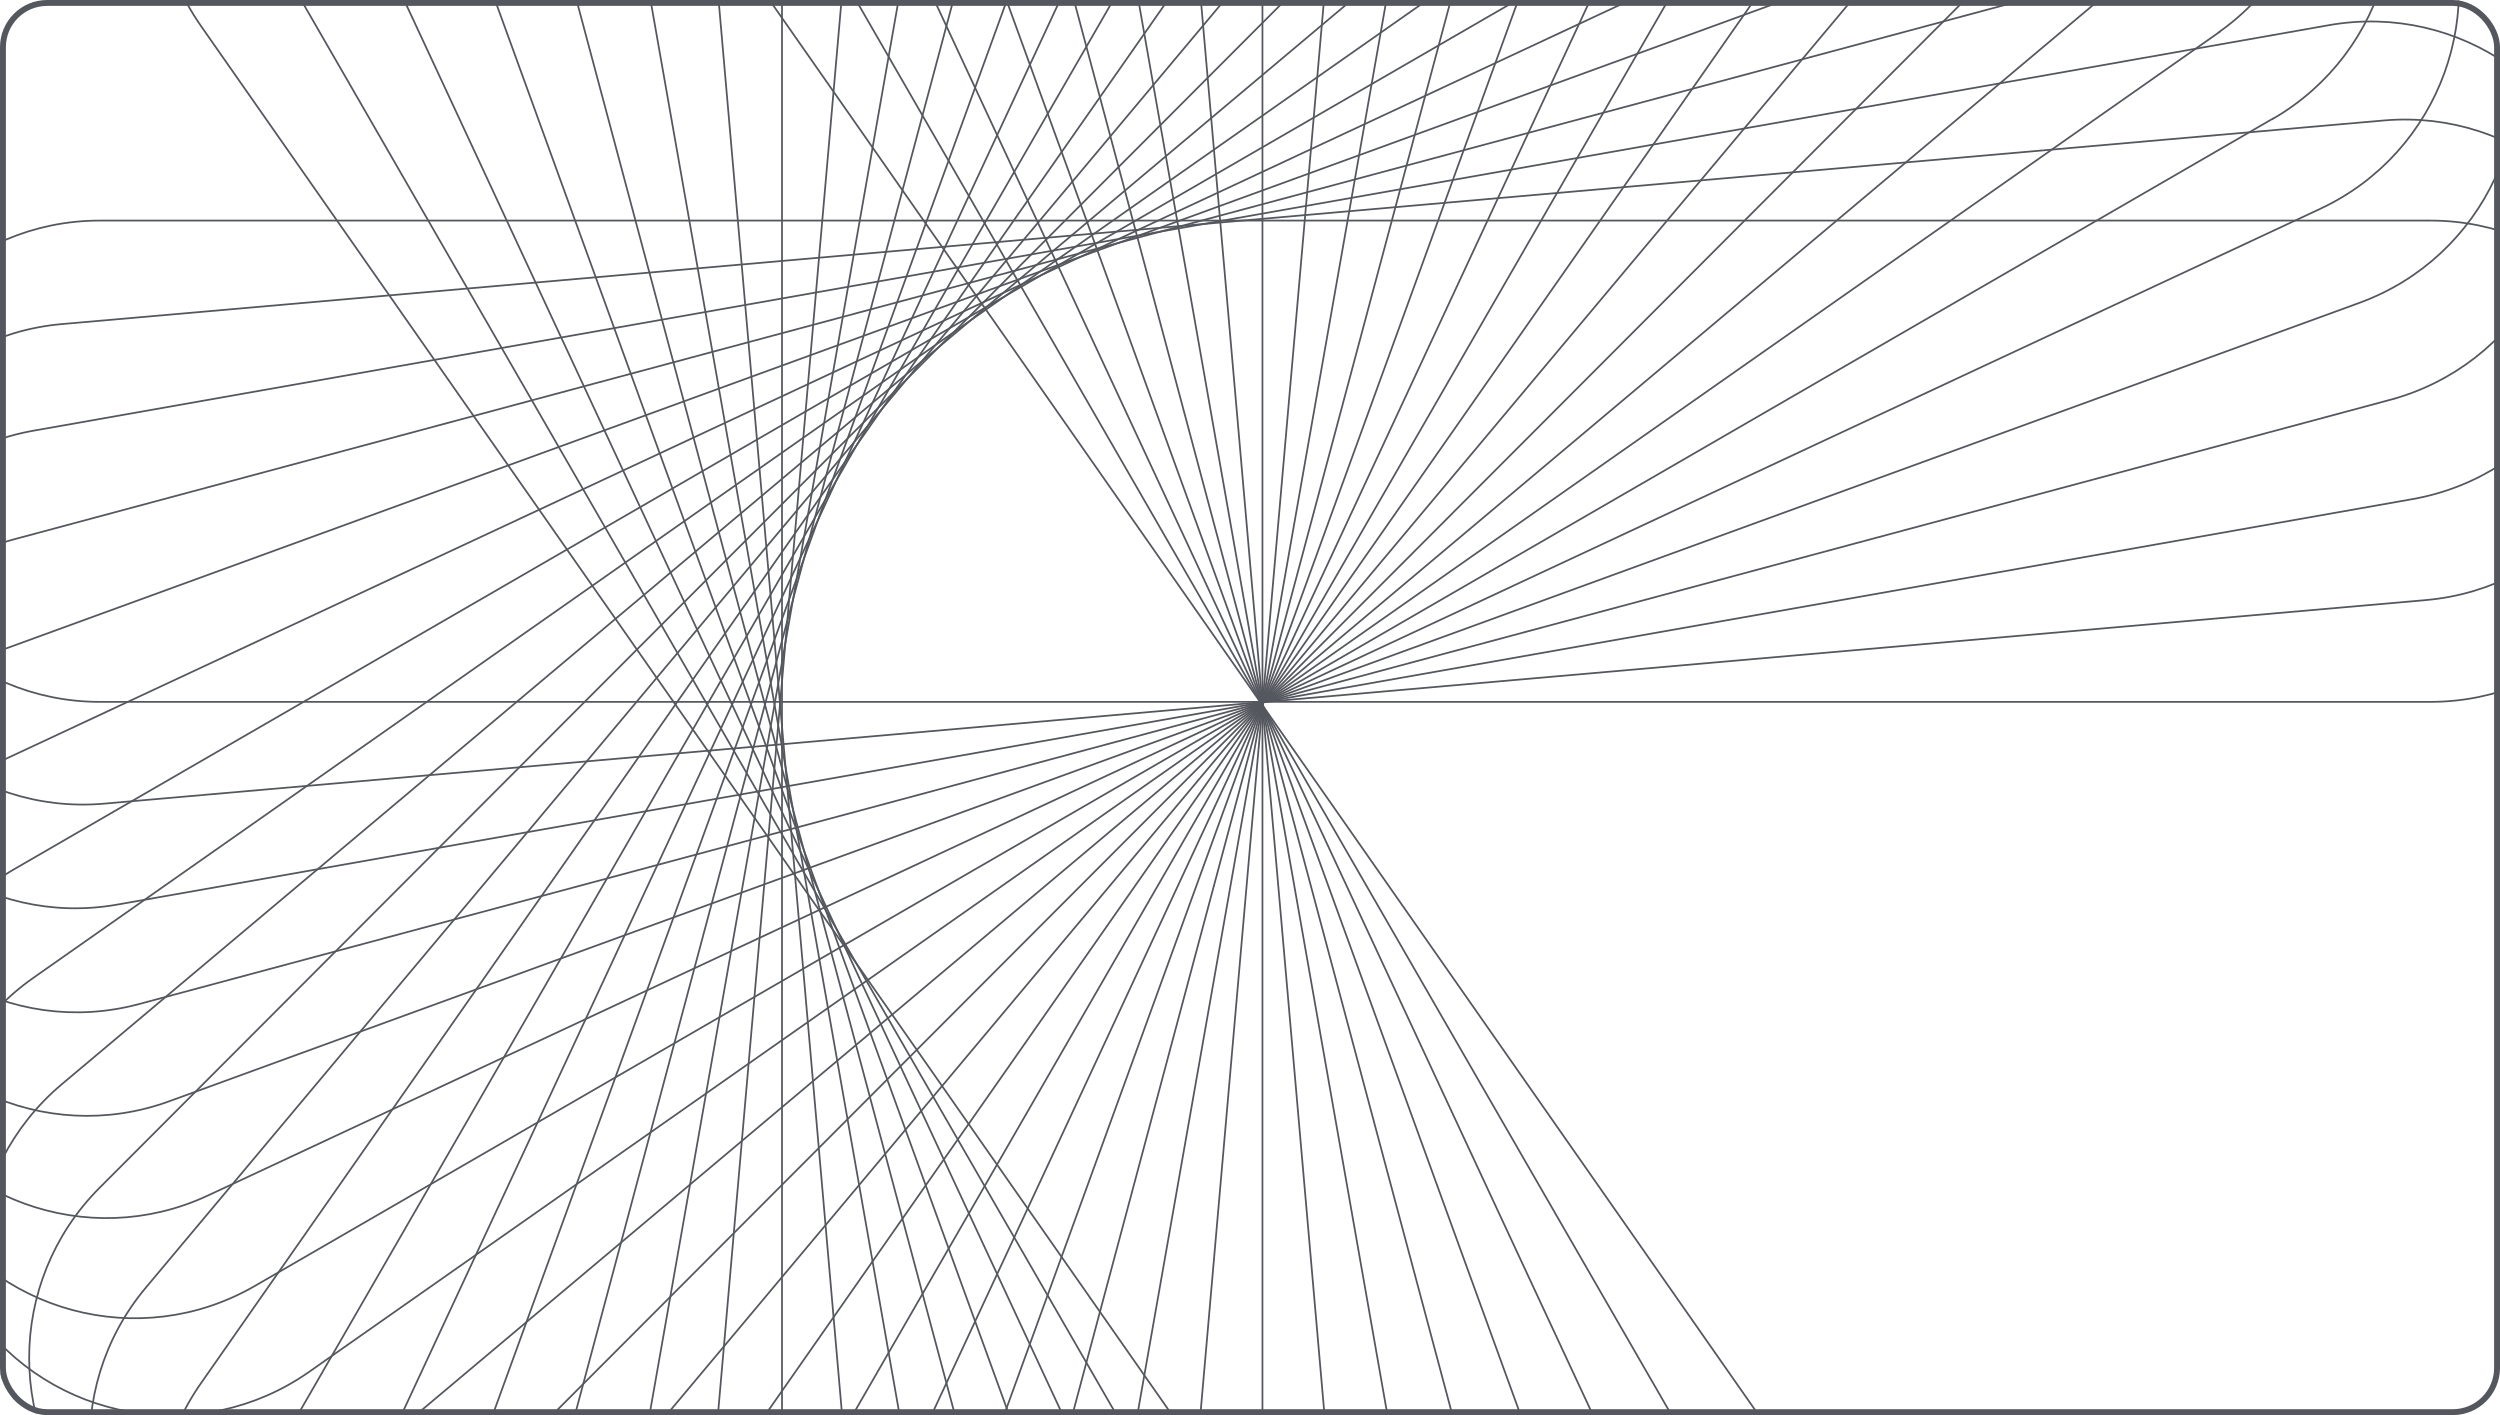 <svg width="424" height="240" fill="none" xmlns="http://www.w3.org/2000/svg"><g clip-path="url(#a)"><g clip-path="url(#b)" stroke="#54575E" stroke-width=".3" stroke-miterlimit="10"><path d="M100.857-42.407 327.585 281.94c12.907 18.471 8.439 43.904-10 56.834s-43.828 8.454-56.735-10.017L34.087 4.41c-12.907-18.47-8.44-43.904 10-56.834 18.438-12.93 43.827-8.454 56.734 10.017h.036z"/><path d="m115.359-51.714 197.65 342.925c11.241 19.537 4.575 44.473-14.928 55.769-19.503 11.26-44.395 4.582-55.671-14.955L44.794-10.9c-11.24-19.536-4.574-44.473 14.929-55.768 19.502-11.26 44.395-4.583 55.671 14.954h-.035z"/><path d="M130.641-59.742 297.69 299.132c9.503 20.425.674 44.722-19.715 54.242-20.389 9.519-44.644.674-54.147-19.75L56.779-25.25c-9.503-20.425-.674-44.722 19.715-54.242 20.39-9.52 44.644-.675 54.147 19.75z"/><path d="M146.564-66.384 281.77 305.704c7.695 21.171-3.191 44.615-24.36 52.323-21.134 7.708-44.537-3.197-52.232-24.403L69.971-38.464c-7.695-21.17 3.191-44.615 24.36-52.323 21.135-7.708 44.538 3.197 52.233 24.403z"/><path d="m162.981-71.606 102.301 382.461c5.815 21.774-7.092 44.153-28.829 49.978-21.736 5.826-44.076-7.104-49.891-28.879l-102.3-382.46c-5.816-21.775 7.091-44.153 28.828-49.979 21.737-5.825 44.076 7.105 49.891 28.88z"/><path d="m179.789-75.406 68.649 389.955c3.901 22.201-10.886 43.372-33.048 47.279-22.162 3.907-43.296-10.905-47.196-33.106L99.544-61.233c-3.9-22.201 10.886-43.372 33.048-47.279 22.162-3.908 43.296 10.905 47.197 33.106z"/><path d="m196.879-77.68 34.467 394.467c1.95 22.449-14.609 42.27-37.055 44.224-22.411 1.954-42.197-14.635-44.147-37.12L115.713-70.575c-1.951-22.45 14.609-42.271 37.055-44.225 22.41-1.953 42.196 14.635 44.147 37.12h-.036z"/><path d="M214.113-78.497v395.959c0 22.556-18.226 40.814-40.743 40.814-22.517 0-40.743-18.258-40.743-40.814V-78.497c0-22.556 18.226-40.814 40.743-40.814 22.517 0 40.743 18.258 40.743 40.814z"/><path d="M231.346-77.787 196.879 316.68c-1.95 22.449-21.736 39.074-44.147 37.12-22.41-1.954-39.005-21.775-37.055-44.224l34.467-394.467c1.986-22.449 21.736-39.073 44.147-37.084 22.41 1.953 39.005 21.774 37.055 44.224v-.035z"/><path d="m248.438-75.549-68.649 389.955c-3.901 22.201-25.035 37.014-47.197 33.106-22.162-3.907-36.949-25.078-33.048-47.279l68.65-389.955c3.9-22.201 25.034-37.013 47.196-33.106 22.162 3.907 36.949 25.078 33.048 47.28z"/><path d="M265.282-71.855 162.981 310.606c-5.815 21.774-28.154 34.704-49.891 28.879-21.737-5.826-34.644-28.205-28.829-49.979L186.562-92.99c5.815-21.775 28.155-34.704 49.891-28.879 21.737 5.826 34.644 28.204 28.829 49.979v.035z"/><path d="M281.735-66.704 146.528 305.384c-7.694 21.171-31.062 32.112-52.231 24.403-21.134-7.708-32.056-31.117-24.361-52.323L205.178-94.624c7.695-21.171 31.063-32.111 52.232-24.403 21.134 7.708 32.055 31.117 24.361 52.323h-.036z"/><path d="M297.69-60.132 130.641 298.742c-9.503 20.425-33.757 29.269-54.147 19.75-20.389-9.52-29.218-33.817-19.715-54.242L223.828-94.624c9.503-20.424 33.758-29.269 54.147-19.75 20.389 9.52 29.218 33.817 19.715 54.242z"/><path d="M313.01-52.175 115.359 290.748c-11.241 19.537-36.169 26.215-55.671 14.955-19.503-11.261-26.17-36.232-14.929-55.769L242.41-92.99c11.241-19.537 36.169-26.215 55.671-14.954 19.503 11.26 26.169 36.232 14.929 55.769z"/><path d="M327.549-42.94 100.821 281.407c-12.907 18.471-38.331 22.947-56.735 10.017-18.438-12.93-22.906-38.399-10-56.834L260.815-89.757c12.908-18.471 38.332-22.947 56.735-10.017 18.439 12.93 22.907 38.398 10 56.834z"/><path d="M341.271-32.461 87.169 270.857c-14.468 17.264-40.176 19.537-57.409 5.044-17.233-14.493-19.503-40.246-5.035-57.509L278.827-84.926c14.468-17.264 40.176-19.537 57.409-5.044 17.233 14.492 19.503 40.245 5.035 57.509z"/><path d="M354.001-20.81 74.51 259.171c-15.922 15.949-41.7 15.949-57.622 0-15.921-15.949-15.921-41.774 0-57.723L296.38-78.532c15.922-15.95 41.701-15.95 57.622 0 15.921 15.949 15.921 41.773 0 57.722z"/><path d="M365.668-8.129 62.88 246.418c-17.234 14.493-42.942 12.255-57.41-5.044-14.467-17.263-12.233-43.016 5.036-57.509L313.294-70.647c17.233-14.492 42.942-12.255 57.409 5.044 14.467 17.264 12.234 43.017-5.035 57.51v-.036z"/><path d="m376.198 5.582-323.78 227.09c-18.44 12.929-43.828 8.454-56.735-10.018-12.908-18.471-8.44-43.904 10-56.834L329.461-61.305c18.439-12.93 43.828-8.454 56.735 10.017 12.907 18.472 8.44 43.905-9.999 56.835v.035z"/><path d="M385.49 20.11 43.2 218.109c-19.503 11.26-44.395 4.582-55.671-14.955-11.241-19.537-4.575-44.473 14.928-55.769l342.29-197.961c19.503-11.26 44.395-4.582 55.671 14.954 11.241 19.537 4.575 44.473-14.928 55.77v-.036z"/><path d="M393.502 35.42 35.256 202.763c-20.39 9.52-44.644.675-54.147-19.75-9.503-20.424-.674-44.721 19.716-54.241L359.07-38.571c20.389-9.52 44.644-.675 54.147 19.75s.673 44.722-19.716 54.242z"/><path d="M400.133 51.37 28.695 186.778c-21.134 7.708-44.537-3.197-52.232-24.403-7.694-21.171 3.192-44.615 24.361-52.324L372.262-25.356c21.133-7.709 44.537 3.196 52.231 24.403 7.695 21.17-3.191 44.615-24.36 52.323z"/><path d="M405.347 67.816 23.555 170.296c-21.736 5.825-44.076-7.105-49.891-28.879-5.816-21.775 7.092-44.154 28.828-49.98L384.284-11.041c21.737-5.825 44.076 7.105 49.891 28.88 5.816 21.774-7.091 44.153-28.828 49.978z"/><path d="m409.141 84.653-389.274 68.77c-22.162 3.907-43.296-10.905-47.196-33.106-3.9-22.2 10.886-43.372 33.048-47.28L394.993 4.269c22.162-3.907 43.296 10.905 47.196 33.106 3.901 22.201-10.886 43.372-33.048 47.28z"/><path d="M411.41 101.775 17.633 136.302c-22.41 1.954-42.197-14.635-44.147-37.12-1.95-22.45 14.61-42.27 37.055-44.224L404.318 20.43c22.411-1.954 42.197 14.635 44.147 37.12 1.95 22.45-14.609 42.27-37.055 44.224z"/><path d="M412.189 37.41H16.923c-22.502 0-40.743 18.273-40.743 40.814s18.24 40.814 40.743 40.814h395.266c22.502 0 40.743-18.273 40.743-40.814S434.691 37.41 412.189 37.41z"/></g></g><rect x=".5" y=".5" width="423" height="239" rx="7.5" stroke="#54575E"/><defs><clipPath id="a"><rect width="424" height="240" rx="8" fill="#fff"/></clipPath><clipPath id="b"><path fill="#fff" transform="translate(-28.5 -124)" d="M0 0h482v487H0z"/></clipPath></defs></svg>